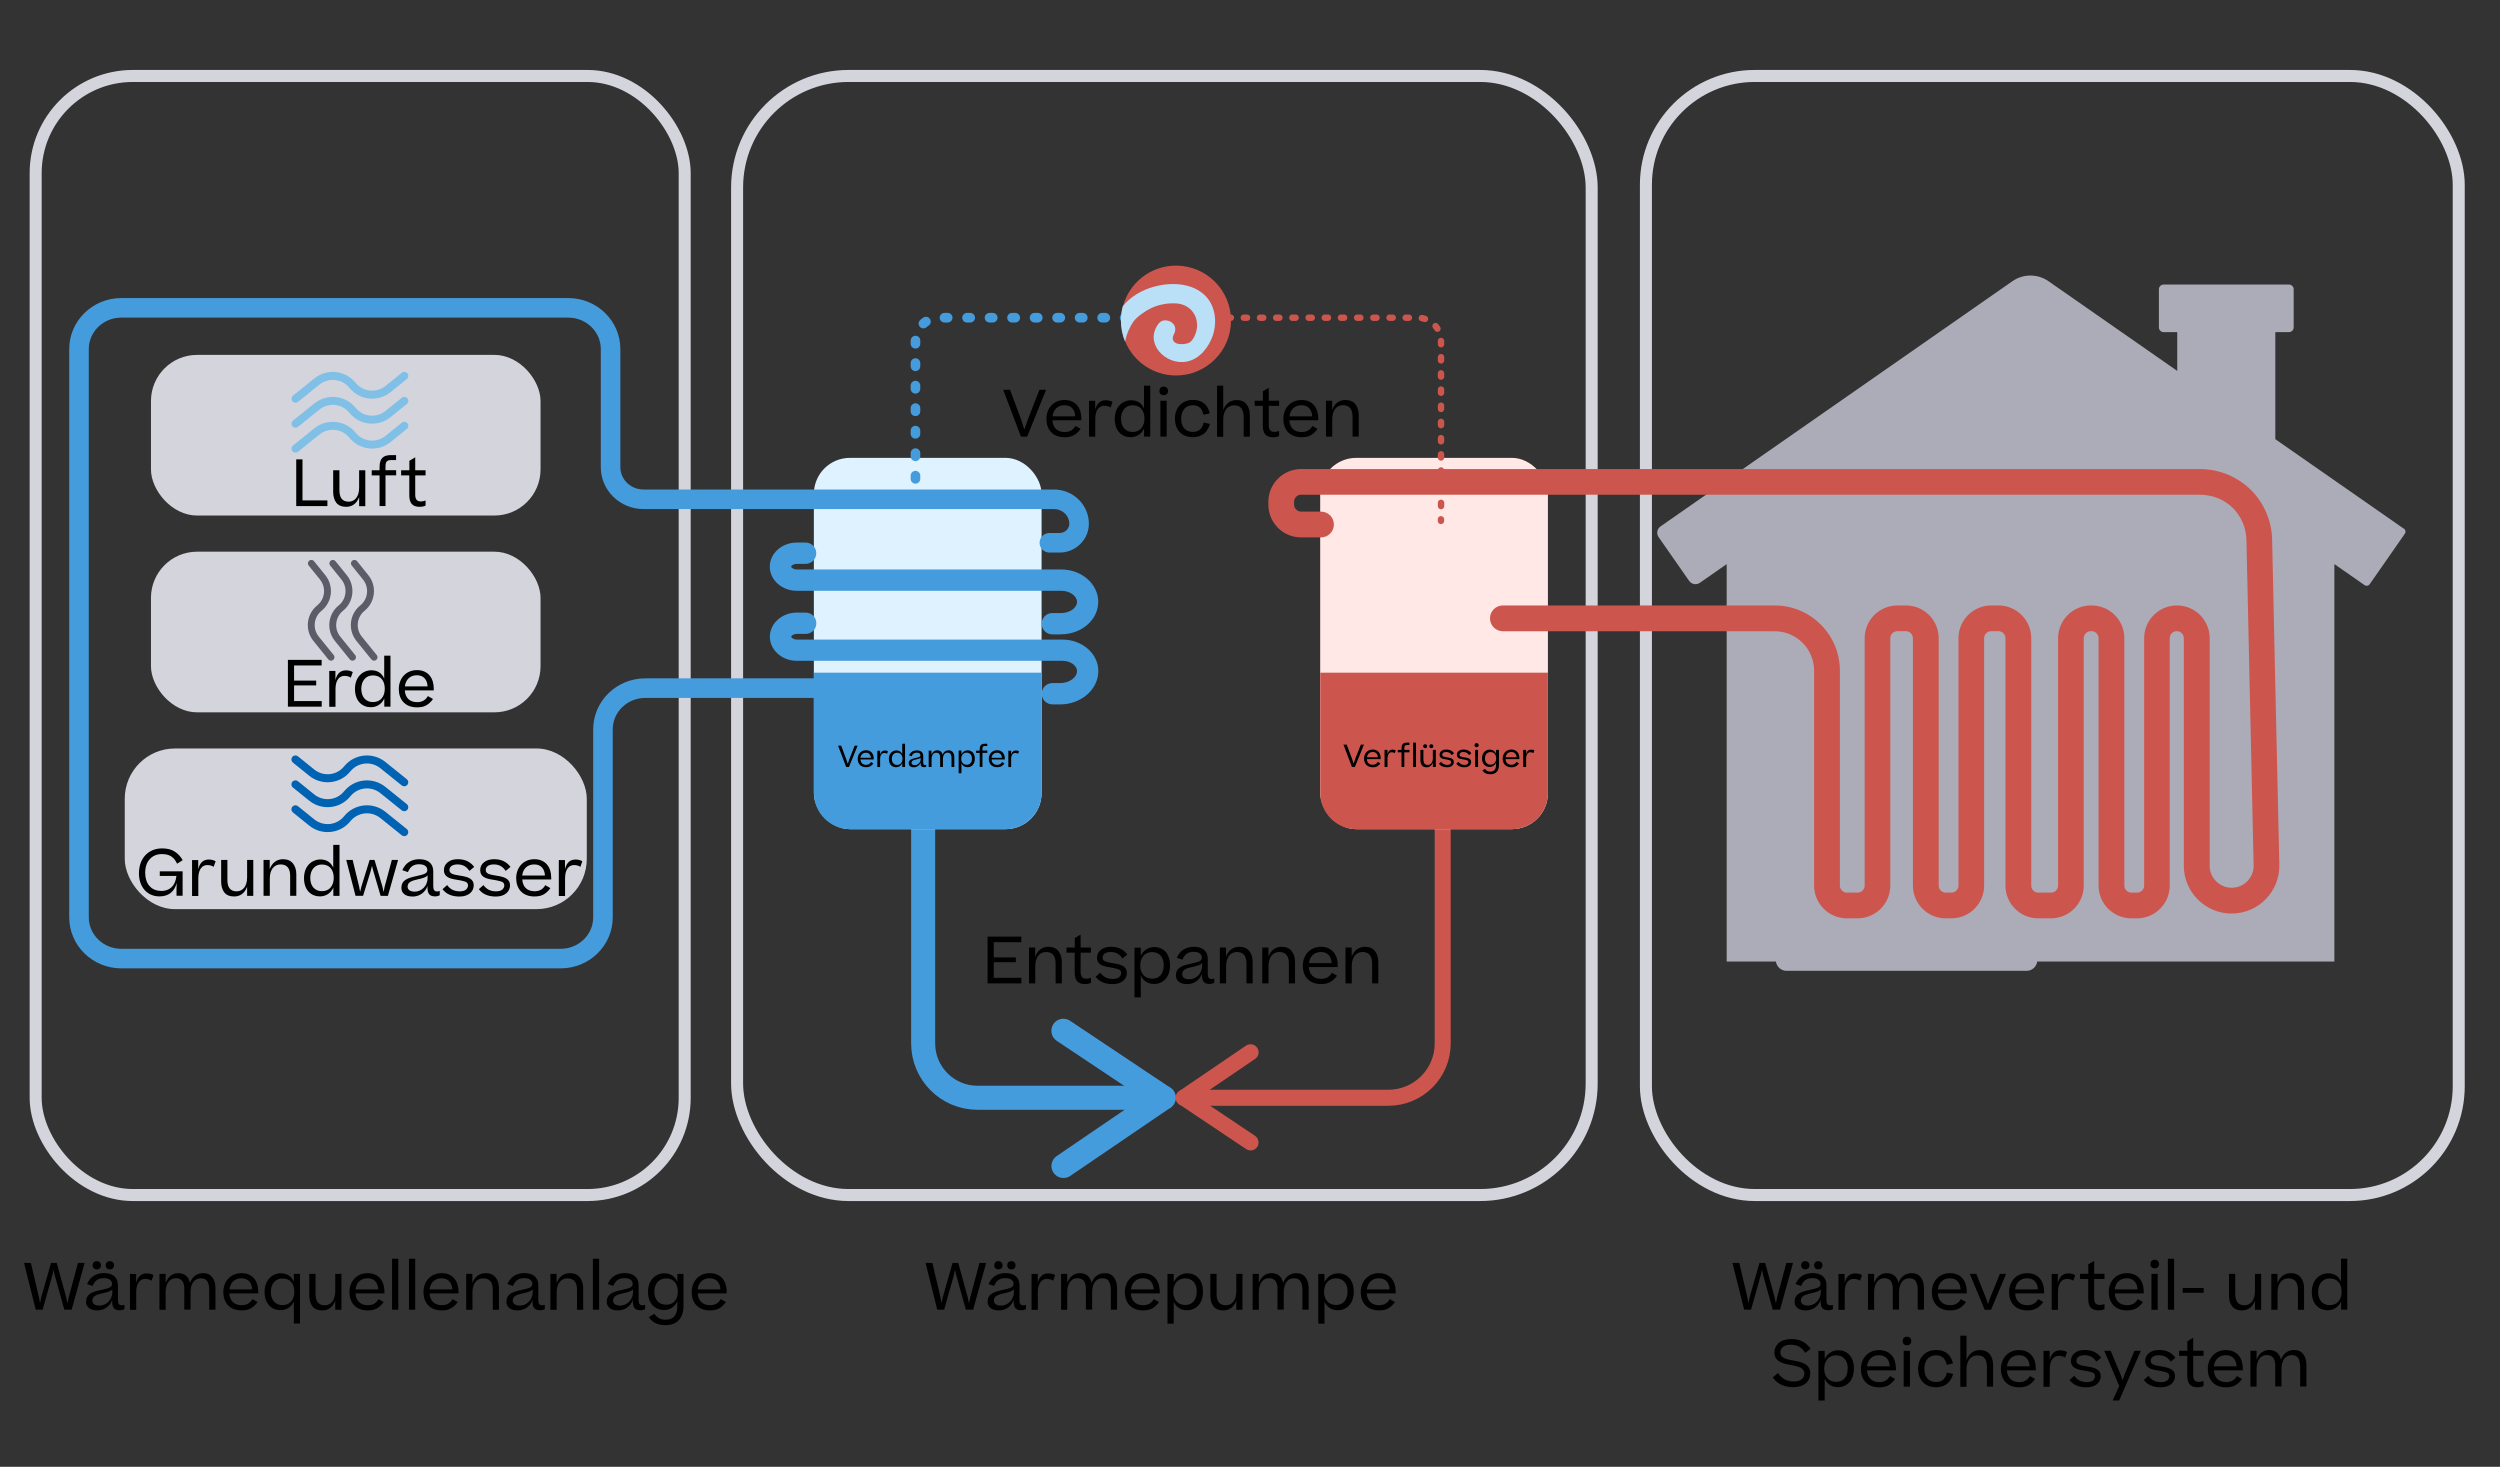 <?xml version="1.0" encoding="UTF-8"?>
<svg id="Layer_1" data-name="Layer 1" xmlns="http://www.w3.org/2000/svg" viewBox="0 0 312 183.06">
  <rect x="0" y="0" width="312" height="183.06" fill="#333333" stroke="none"/>
  <defs>
    <style>
      .cls-1 {
        fill: #def2ff;
      }

      .cls-1, .cls-2, .cls-3, .cls-4, .cls-5, .cls-6, .cls-7, .cls-8 {
        stroke-width: 0px;
      }

      .cls-9, .cls-10, .cls-11, .cls-12, .cls-13, .cls-14, .cls-15, .cls-16, .cls-17 {
        fill: none;
        stroke-linecap: round;
        stroke-linejoin: round;
      }

      .cls-9, .cls-11, .cls-17 {
        stroke: #cc564e;
      }

      .cls-9, .cls-17 {
        stroke-width: .8px;
      }

      .cls-10 {
        stroke: #d4d4dc;
        stroke-width: 1.5px;
      }

      .cls-11 {
        stroke-width: 2px;
      }

      .cls-12 {
        stroke-width: 3px;
      }

      .cls-12, .cls-14 {
        stroke: #459cdd;
      }

      .cls-2 {
        fill: #d4d4dc;
      }

      .cls-13 {
        stroke: #0062b2;
      }

      .cls-3 {
        fill: #459cdd;
      }

      .cls-4 {
        fill: #000;
      }

      .cls-14 {
        stroke-dasharray: 0 0 .4 2.41;
        stroke-width: 1.2px;
      }

      .cls-15 {
        stroke: #80c0e7;
      }

      .cls-5 {
        fill: #acacb8;
      }

      .cls-6 {
        fill: #bae0f8;
      }

      .cls-16 {
        stroke: #5c5c69;
        stroke-width: .86px;
      }

      .cls-17 {
        stroke-dasharray: 0 0 .4 1.62;
      }

      .cls-7 {
        fill: #cc564e;
      }

      .cls-8 {
        fill: #ffe8e6;
      }
    </style>
  </defs>
  <g id="x-line">
    <g>
      <path class="cls-12" d="M145.23,137h-23.22c-3.75.01-6.8-3.03-6.8-6.78v-34.66"/>
      <path class="cls-3" d="M132.71,127.14c-.48,0-.96.23-1.25.67-.46.69-.27,1.62.41,2.08l10.67,7.12-10.67,7.27c-.69.47-.86,1.4-.39,2.08.47.69,1.41.86,2.08.4l12.51-8.52c.41-.28.66-.75.66-1.25,0-.5-.25-.96-.67-1.24l-12.52-8.36c-.26-.17-.55-.25-.84-.25Z"/>
    </g>
  </g>
  <g id="x-line-2" data-name="x-line">
    <g>
      <path class="cls-11" d="M147.73,137h25.52c3.75.01,6.8-3.03,6.8-6.78v-34.66"/>
      <path class="cls-7" d="M156.07,143.58c.32,0,.64-.16.83-.44.31-.46.18-1.08-.27-1.39l-7.11-4.76,7.12-4.84c.46-.31.57-.93.26-1.39-.31-.46-.94-.57-1.39-.27l-8.34,5.67c-.28.19-.44.5-.44.83,0,.33.17.64.44.83l8.34,5.58c.17.11.37.17.56.17Z"/>
    </g>
  </g>
  <rect class="cls-10" x="4.45" y="9.48" width="81" height="139.66" rx="12.13" ry="12.13"/>
  <rect class="cls-10" x="205.41" y="9.48" width="101.44" height="139.66" rx="13.58" ry="13.58"/>
  <rect class="cls-10" x="91.99" y="9.48" width="106.65" height="139.66" rx="13.92" ry="13.92"/>
  <rect class="cls-8" x="164.76" y="57.14" width="28.42" height="46.34" rx="4.5" ry="4.5"/>
  <path class="cls-7" d="M193.18,83.95v15.03c0,2.48-2.03,4.5-4.5,4.5h-19.41c-2.48,0-4.5-2.03-4.5-4.5v-15.03h28.42Z"/>
  <rect class="cls-1" x="101.57" y="57.14" width="28.42" height="46.34" rx="4.5" ry="4.5"/>
  <path class="cls-5" d="M300.01,65.99l-16.05-11.18v-13.36h1.7c.32,0,.59-.26.59-.59v-4.76c0-.32-.26-.59-.59-.59h-15.64c-.32,0-.59.26-.59.59v4.76c0,.32.26.59.59.59h1.7v4.84l-16.06-11.19c-1.36-.95-3.16-.95-4.52,0l-43.9,30.59c-.44.31-.55.91-.24,1.35l3.8,5.45c.31.44.91.55,1.35.24l3.34-2.33v45.34h9.83s-9.83,0-9.83,0v4.26h6.14c.1.65.65,1.16,1.33,1.16h29.96c.68,0,1.23-.51,1.33-1.16h37.08v-4.26h-41.34s41.34,0,41.34,0v-45.34l3.78,2.63c.2.14.48.09.62-.11l4.4-6.32c.14-.2.09-.48-.11-.62Z"/>
  <path class="cls-7" d="M266.7,114.61h-.71c-2.26,0-4.09-1.83-4.09-4.09v-30.87c0-.48-.39-.88-.88-.88h-.09c-.48,0-.88.39-.88.88v30.87c0,2.26-1.83,4.09-4.09,4.09h-1.59c-2.26,0-4.09-1.83-4.09-4.09v-30.87c0-.48-.39-.88-.88-.88h-.9c-.48,0-.88.39-.88.88v30.87c0,2.26-1.83,4.09-4.09,4.09h-.71c-2.26,0-4.09-1.83-4.09-4.09v-30.87c0-.48-.39-.88-.88-.88h-1.06c-.48,0-.88.39-.88.88v30.87c0,2.26-1.83,4.09-4.09,4.09h-1.33c-2.26,0-4.09-1.83-4.09-4.09v-26.82c0-2.72-2.21-4.92-4.92-4.92h-33.92c-.89,0-1.61-.72-1.61-1.61s.72-1.61,1.61-1.61h33.92c4.49,0,8.14,3.65,8.14,8.14v26.82c0,.48.39.88.88.88h1.33c.48,0,.88-.39.88-.88v-30.87c0-2.26,1.83-4.09,4.09-4.09h1.06c2.26,0,4.09,1.83,4.09,4.09v30.87c0,.48.39.88.88.88h.71c.48,0,.88-.39.88-.88v-30.87c0-2.26,1.83-4.09,4.09-4.09h.9c2.26,0,4.09,1.83,4.09,4.09v30.87c0,.48.39.88.88.88h1.59c.48,0,.88-.39.88-.88v-30.87c0-2.26,1.83-4.09,4.09-4.09h.09c2.26,0,4.09,1.83,4.09,4.09v30.87c0,.48.39.88.88.88h.71c.48,0,.88-.39.88-.88v-30.87c0-2.26,1.83-4.09,4.09-4.09s4.09,1.83,4.09,4.09v28.4c0,1.51,1.23,2.74,2.74,2.74.74,0,1.44-.29,1.96-.82s.8-1.23.78-1.98l-.02-.96c-.43-19.24-.87-38.97-.87-39.42,0-3.35-2.52-5.87-5.87-5.87h-112.11c-.48,0-.88.39-.88.88v.35c0,.48.39.88.88.88h2.48c.89,0,1.61.72,1.61,1.61s-.72,1.61-1.61,1.61h-2.48c-2.26,0-4.09-1.83-4.09-4.09v-.35c0-2.26,1.83-4.09,4.09-4.09h112.11c5.09,0,9.08,3.99,9.08,9.08,0,.66.61,27.77.87,39.34l.02.96c.04,1.62-.57,3.14-1.7,4.3s-2.64,1.79-4.26,1.79c-3.28,0-5.96-2.67-5.96-5.96v-28.4c0-.48-.39-.88-.88-.88s-.88.39-.88.88v30.87c0,2.26-1.83,4.09-4.09,4.09Z"/>
  <g>
    <line class="cls-9" x1="147.35" y1="39.65" x2="147.55" y2="39.65"/>
    <path class="cls-17" d="M149.17,39.65h27.75c1.61,0,2.92,1.31,2.92,2.92v21.43"/>
    <line class="cls-9" x1="179.83" y1="64.81" x2="179.83" y2="65.01"/>
  </g>
  <path class="cls-14" d="M114.25,59.76v-17.19c0-1.61,1.31-2.92,2.92-2.92h30.18"/>
  <path class="cls-7" d="M153.63,40c0,3.79-3.08,6.86-6.86,6.86-2.86,0-5.3-1.74-6.34-4.23-.34-.81-.52-1.7-.52-2.63,0-.62.08-1.22.24-1.79.79-2.92,3.45-5.06,6.62-5.06,3.78,0,6.86,3.07,6.86,6.85Z"/>
  <g>
    <path class="cls-7" d="M140.11,41.48c.1-3.59,4.58-5.37,7.65-4.68,5.45,1.22,1.58,9.83-2.15,6.39-.6-.55-.62-1.41-.11-2.01"/>
    <path class="cls-6" d="M151.4,41.75c-.49,1.51-1.65,3.07-3.31,3.38-2.66.5-5.4-2.36-3.45-4.8.43-.53,1.27-.4,1.7,0,.34.31.42.8.24,1.22-.06.16-.16.3-.2.47-.24,1.19,1.7,1.04,2.17.66.57-.47.89-1.51.85-2.24-.1-1.51-1.19-2.47-2.57-2.57-1.11-.08-2.24.14-3.24.62-.65.31-1.71,1.04-2.14,1.65-.37.53-.83,1.41-1.04,2.49-.34-.81-.52-1.7-.52-2.63,0-.62.08-1.22.24-1.79.96-1.18,2.36-2.02,3.89-2.43,2.07-.57,4.69-.51,6.33,1.06,1.31,1.25,1.57,3.25,1.04,4.92Z"/>
  </g>
  <path class="cls-3" d="M132.29,87.91h-.95c-.73,0-1.33-.59-1.33-1.33s.59-1.33,1.33-1.33h.95c1.15,0,2.12-.69,2.12-1.51,0-.69-.84-1.27-1.82-1.27h-33.14c-1.86,0-3.37-1.35-3.37-3.01s1.51-3.01,3.37-3.01h1.1c.73,0,1.33.59,1.33,1.33s-.59,1.33-1.33,1.33h-1.1c-.44,0-.71.25-.71.35s.27.36.71.36h33.14c2.47,0,4.48,1.76,4.48,3.92,0,2.3-2.14,4.17-4.77,4.17Z"/>
  <path class="cls-3" d="M132.43,79.17h-1.1c-.73,0-1.33-.59-1.33-1.33s.59-1.33,1.33-1.33h1.1c1.07,0,1.98-.64,1.98-1.39s-.9-1.39-1.97-1.39h-33c-1.86,0-3.37-1.35-3.37-3.01s1.51-3.01,3.37-3.01h1.1c.73,0,1.33.59,1.33,1.33s-.59,1.33-1.33,1.33h-1.1c-.44,0-.71.25-.71.35s.27.35.71.35h33c2.55,0,4.62,1.81,4.62,4.04s-2.08,4.05-4.63,4.05Z"/>
  <path class="cls-3" d="M69.98,120.85H15.13c-3.58,0-6.49-2.85-6.49-6.36V43.56c0-3.51,2.91-6.36,6.49-6.36h55.8c3.58,0,6.49,2.85,6.49,6.36v14.75c0,1.53,1.29,2.78,2.88,2.78h51.24c2.4,0,4.35,1.92,4.35,4.27,0,1.98-1.64,3.6-3.66,3.6h-1.27c-.67,0-1.22-.55-1.22-1.22s.55-1.22,1.22-1.22h1.27c.67,0,1.22-.52,1.22-1.16,0-1.01-.86-1.83-1.91-1.83h-51.24c-2.93,0-5.32-2.34-5.32-5.22v-14.75c0-2.16-1.82-3.92-4.05-3.92H15.13c-2.24,0-4.05,1.76-4.05,3.92v70.93c0,2.16,1.82,3.92,4.05,3.92h54.85c2.23,0,4.05-1.76,4.05-3.92v-23.47c0-3.51,2.91-6.36,6.49-6.36h23.99c.67,0,1.22.55,1.22,1.22s-.55,1.22-1.22,1.22h-23.99c-2.23,0-4.05,1.76-4.05,3.92v23.47c0,3.51-2.91,6.36-6.49,6.36Z"/>
  <rect class="cls-2" x="18.84" y="44.29" width="48.62" height="20.05" rx="5.76" ry="5.76"/>
  <rect class="cls-2" x="18.84" y="68.85" width="48.62" height="20.05" rx="5.76" ry="5.76"/>
  <rect class="cls-2" x="15.57" y="93.41" width="57.66" height="20.05" rx="6.27" ry="6.27"/>
  <path class="cls-3" d="M129.99,83.95v15.03c0,2.48-2.03,4.5-4.5,4.5h-19.41c-2.48,0-4.5-2.03-4.5-4.5v-15.03h28.42Z"/>
  <path class="cls-15" d="M36.88,49.76l2.67-2.15c1.36-1.09,3.34-.88,4.44.47h0c1.09,1.36,3.08,1.57,4.44.47l2.03-1.64"/>
  <path class="cls-15" d="M36.88,52.88l2.67-2.15c1.36-1.09,3.34-.88,4.44.47h0c1.09,1.36,3.08,1.57,4.44.47l2.03-1.64"/>
  <path class="cls-15" d="M36.88,55.99l2.67-2.15c1.36-1.09,3.34-.88,4.44.47h0c1.09,1.36,3.08,1.57,4.44.47l2.03-1.64"/>
  <path class="cls-13" d="M50.45,97.63l-2.67-2.15c-1.36-1.09-3.34-.88-4.44.47h0c-1.09,1.36-3.08,1.57-4.44.47l-2.03-1.64"/>
  <path class="cls-13" d="M50.45,100.74l-2.67-2.15c-1.36-1.09-3.34-.88-4.44.47h0c-1.09,1.36-3.08,1.57-4.44.47l-2.03-1.64"/>
  <path class="cls-13" d="M50.45,103.85l-2.67-2.15c-1.36-1.09-3.34-.88-4.44.47h0c-1.09,1.36-3.08,1.57-4.44.47l-2.03-1.64"/>
  <path class="cls-16" d="M41.31,82.02l-1.86-2.3c-.95-1.17-.76-2.89.41-3.83h0c1.17-.95,1.35-2.66.41-3.83l-1.41-1.75"/>
  <path class="cls-16" d="M43.99,82.02l-1.86-2.3c-.95-1.17-.76-2.89.41-3.83h0c1.17-.95,1.35-2.66.41-3.83l-1.41-1.75"/>
  <path class="cls-16" d="M46.68,82.02l-1.86-2.3c-.95-1.17-.76-2.89.41-3.83h0c1.17-.95,1.35-2.66.41-3.83l-1.41-1.75"/>
  <g>
    <path class="cls-4" d="M130.55,48.65l-2.36,5.84h-.78l-2.21-5.84h.85l1.36,3.63.43,1.34.46-1.34,1.42-3.63h.83Z"/>
    <path class="cls-4" d="M134.85,53.53c-.18.28-.42.52-.74.73-.31.21-.73.31-1.23.31-1.54,0-2.29-1-2.29-2.29s.86-2.36,2.27-2.36,2.09,1.02,2.09,2.29v.24h-3.61c.06.9.58,1.47,1.54,1.47.67,0,1.07-.3,1.34-.76l.65.37ZM131.35,51.96h2.84c-.04-.81-.47-1.39-1.33-1.39s-1.41.56-1.5,1.39Z"/>
    <path class="cls-4" d="M138.85,50.16l-.25.7c-.22-.15-.48-.22-.8-.22-.62,0-1.11.52-1.11,1.65v2.21h-.78v-4.48h.77v1.14c.2-.83.65-1.21,1.32-1.21.36,0,.65.09.85.22Z"/>
    <path class="cls-4" d="M141.17,49.95c.77,0,1.31.37,1.6,1.03v-2.85h.78v6.36h-.77v-1.02c-.32.7-.95,1.09-1.68,1.09-1.06,0-1.98-.75-1.98-2.28s1-2.33,2.05-2.33ZM142.83,52.24c0-.94-.47-1.66-1.48-1.66-.87,0-1.45.66-1.45,1.68s.58,1.65,1.45,1.65c.99,0,1.48-.74,1.48-1.66Z"/>
    <path class="cls-4" d="M145.23,48.25c.33,0,.54.22.54.54s-.21.53-.54.53-.54-.22-.54-.53.19-.54.54-.54ZM145.6,50.01v4.48h-.78v-4.48h.78Z"/>
    <path class="cls-4" d="M150.19,51.77c-.12-.7-.51-1.2-1.32-1.2-.96,0-1.46.72-1.46,1.68s.46,1.65,1.46,1.65c.8,0,1.18-.43,1.35-1.17l.78.18c-.26.93-.91,1.65-2.13,1.65-1.47,0-2.24-1-2.24-2.32s.85-2.33,2.26-2.33c1.25,0,1.88.72,2.09,1.68l-.79.17Z"/>
    <path class="cls-4" d="M151.89,54.49v-6.36h.77v3.05c.3-.82.9-1.25,1.68-1.25.55,0,.96.18,1.23.53.27.35.41.81.41,1.36v2.68h-.77v-2.5c0-.42-.09-.75-.26-1.01-.17-.26-.48-.4-.92-.4-.79,0-1.37.62-1.37,1.77v2.15h-.78Z"/>
    <path class="cls-4" d="M159.63,54.42c-.2.1-.46.15-.75.15-.9,0-1.28-.48-1.28-1.45v-2.47h-1.02v-.64h1.03v-1.18l.73-.44v1.62h1.29v.64h-1.29v2.38c0,.65.24.87.71.87.23,0,.39-.05.58-.12v.63Z"/>
    <path class="cls-4" d="M164.42,53.53c-.18.28-.42.52-.74.73-.31.21-.73.31-1.23.31-1.54,0-2.29-1-2.29-2.29s.86-2.36,2.27-2.36,2.09,1.02,2.09,2.29v.24h-3.61c.06.9.58,1.47,1.54,1.47.67,0,1.07-.3,1.34-.76l.65.37ZM160.92,51.96h2.84c-.04-.81-.47-1.39-1.33-1.39s-1.41.56-1.5,1.39Z"/>
    <path class="cls-4" d="M165.48,54.49v-4.48h.77v1.15c.3-.81.89-1.24,1.66-1.24.55,0,.96.18,1.24.53.28.35.42.81.42,1.36v2.68h-.77v-2.5c0-.83-.32-1.42-1.19-1.42-.8,0-1.35.62-1.35,1.77v2.15h-.78Z"/>
  </g>
  <g>
    <path class="cls-4" d="M123.25,122.73v-5.84h4.21v.7h-3.44v1.89h2.76v.6h-2.76v1.95h3.45v.7h-4.22Z"/>
    <path class="cls-4" d="M128.42,122.73v-4.48h.77v1.15c.3-.81.89-1.24,1.66-1.24.55,0,.96.18,1.24.53.28.35.42.81.42,1.36v2.68h-.77v-2.5c0-.83-.32-1.42-1.19-1.42-.8,0-1.35.62-1.35,1.77v2.15h-.78Z"/>
    <path class="cls-4" d="M136.15,122.66c-.2.1-.46.15-.75.15-.9,0-1.28-.48-1.28-1.45v-2.47h-1.02v-.64h1.03v-1.18l.73-.44v1.62h1.29v.64h-1.29v2.38c0,.65.24.87.71.87.23,0,.39-.05.58-.12v.63Z"/>
    <path class="cls-4" d="M137.31,121.38c.36.51.85.79,1.58.79.37,0,.63-.08.79-.23.16-.16.24-.33.24-.51,0-.26-.14-.42-.43-.5-.28-.09-.66-.16-1.11-.23-.95-.14-1.47-.45-1.47-1.18,0-.39.15-.71.46-.97.31-.26.74-.39,1.27-.39.93,0,1.56.32,2.05.96l-.6.5c-.36-.54-.82-.81-1.48-.81-.7,0-1.01.32-1.01.7,0,.45.45.57,1.31.7.98.15,1.72.36,1.72,1.22,0,.75-.63,1.39-1.76,1.39-1.03,0-1.71-.35-2.13-.92l.58-.52Z"/>
    <path class="cls-4" d="M144.02,122.8c-.79,0-1.36-.4-1.65-1.06v2.73h-.78v-6.2h.78v1.02c.33-.71.97-1.1,1.71-1.1,1.03,0,1.94.74,1.94,2.28s-.9,2.33-2,2.33ZM145.24,120.48c0-1.06-.58-1.66-1.45-1.66-.98,0-1.49.75-1.49,1.67s.5,1.65,1.51,1.65c.9,0,1.42-.65,1.42-1.67Z"/>
    <path class="cls-4" d="M146.76,121.71c0-.51.23-.82.59-1.03.31-.18.73-.3,1.39-.44.86-.19,1.25-.31,1.25-.72,0-.38-.26-.73-1.03-.73-.73,0-1.14.34-1.39.98l-.7-.24c.38-.89,1.12-1.37,2.12-1.37,1.11,0,1.74.55,1.74,1.51v1.85c0,.5.17.66.49.66.12,0,.22-.02.32-.06v.54c-.14.07-.34.14-.57.14-.67,0-.96-.31-.96-1.07v-.22c-.28.81-1.01,1.31-1.85,1.31-.95,0-1.41-.46-1.41-1.1ZM150.03,120.53v-.37c-.15.23-.51.36-1.21.51-.82.18-1.28.37-1.28.91,0,.38.29.63.9.63.78,0,1.59-.67,1.59-1.69Z"/>
    <path class="cls-4" d="M152.24,122.73v-4.48h.77v1.15c.3-.81.89-1.24,1.66-1.24.55,0,.96.18,1.24.53.28.35.42.81.42,1.36v2.68h-.77v-2.5c0-.83-.32-1.42-1.19-1.42-.8,0-1.35.62-1.35,1.77v2.15h-.78Z"/>
    <path class="cls-4" d="M157.53,122.73v-4.48h.77v1.15c.3-.81.89-1.24,1.66-1.24.55,0,.96.18,1.24.53.28.35.42.81.42,1.36v2.68h-.77v-2.5c0-.83-.32-1.42-1.19-1.42-.8,0-1.35.62-1.35,1.77v2.15h-.78Z"/>
    <path class="cls-4" d="M166.85,121.77c-.18.28-.42.52-.74.73-.31.21-.73.31-1.23.31-1.54,0-2.29-1-2.29-2.29s.86-2.36,2.27-2.36,2.09,1.02,2.09,2.29v.24h-3.61c.06.9.58,1.47,1.54,1.47.67,0,1.07-.3,1.34-.76l.65.37ZM163.35,120.2h2.84c-.04-.81-.47-1.39-1.33-1.39s-1.41.56-1.5,1.39Z"/>
    <path class="cls-4" d="M167.92,122.73v-4.48h.77v1.15c.3-.81.89-1.24,1.66-1.24.55,0,.96.18,1.24.53.28.35.42.81.42,1.36v2.68h-.77v-2.5c0-.83-.32-1.42-1.19-1.42-.8,0-1.35.62-1.35,1.77v2.15h-.78Z"/>
  </g>
  <g>
    <path class="cls-4" d="M20.08,111.2c1.06,0,1.8-.6,1.94-1.88h-2.08v-.58h2.85v3.05h-.76v-.85l.02-.75c-.28,1.11-1.03,1.68-2.14,1.68-1.66,0-2.57-1.32-2.57-2.86,0-1.86,1.13-3.13,2.9-3.13.66,0,1.18.14,1.58.41.41.26.73.62.98,1.06l-.7.44c-.38-.81-.9-1.2-1.9-1.2-.62,0-1.12.21-1.5.62-.38.41-.58.99-.58,1.74,0,1.27.7,2.23,1.96,2.23Z"/>
    <path class="cls-4" d="M26.91,107.48l-.25.7c-.22-.15-.48-.22-.8-.22-.62,0-1.11.52-1.11,1.65v2.21h-.78v-4.48h.77v1.14c.2-.83.65-1.21,1.32-1.21.36,0,.65.09.85.22Z"/>
    <path class="cls-4" d="M31.61,107.32v4.48h-.77v-1.13c-.3.8-.87,1.21-1.61,1.21-.56,0-.97-.17-1.24-.51-.26-.34-.39-.8-.39-1.35v-2.7h.78v2.5c0,.83.29,1.42,1.15,1.42.76,0,1.31-.62,1.31-1.75v-2.17h.77Z"/>
    <path class="cls-4" d="M32.89,111.8v-4.48h.77v1.15c.3-.81.89-1.24,1.66-1.24.55,0,.96.18,1.24.53.28.35.42.81.42,1.36v2.68h-.77v-2.5c0-.83-.32-1.42-1.19-1.42-.8,0-1.35.62-1.35,1.77v2.15h-.78Z"/>
    <path class="cls-4" d="M39.99,107.26c.77,0,1.31.37,1.6,1.03v-2.85h.78v6.36h-.77v-1.02c-.32.7-.95,1.09-1.68,1.09-1.06,0-1.98-.75-1.98-2.28s1-2.33,2.05-2.33ZM41.65,109.55c0-.94-.47-1.66-1.48-1.66-.87,0-1.45.66-1.45,1.68s.58,1.65,1.45,1.65c.99,0,1.48-.74,1.48-1.66Z"/>
    <path class="cls-4" d="M46.29,108.62l-.98,3.18h-.94l-1.16-4.48h.8l.81,3.33.12.66.16-.66,1.03-3.33h.61l.98,3.31.15.7.14-.69.89-3.32h.78l-1.27,4.48h-.91l-.94-3.2-.14-.54-.14.55Z"/>
    <path class="cls-4" d="M50.1,110.78c0-.51.23-.82.59-1.03.31-.18.73-.3,1.39-.44.86-.19,1.25-.31,1.25-.72,0-.38-.26-.73-1.03-.73-.73,0-1.13.34-1.39.98l-.7-.24c.38-.89,1.12-1.37,2.12-1.37,1.11,0,1.74.55,1.74,1.51v1.85c0,.5.17.66.49.66.12,0,.22-.02.32-.06v.54c-.14.07-.34.14-.57.14-.67,0-.96-.31-.96-1.07v-.22c-.28.81-1.02,1.31-1.85,1.31-.95,0-1.41-.46-1.41-1.1ZM53.36,109.6v-.37c-.15.23-.51.36-1.21.51-.82.18-1.28.37-1.28.91,0,.38.3.63.9.63.78,0,1.59-.67,1.59-1.69Z"/>
    <path class="cls-4" d="M55.8,110.45c.36.51.85.79,1.58.79.37,0,.63-.08.79-.23.16-.16.24-.33.24-.51,0-.26-.14-.42-.43-.5-.28-.09-.66-.16-1.11-.23-.95-.14-1.47-.45-1.47-1.18,0-.39.15-.71.46-.97.31-.26.74-.39,1.27-.39.93,0,1.56.32,2.05.96l-.6.5c-.36-.54-.82-.81-1.48-.81-.7,0-1.01.32-1.01.7,0,.45.45.57,1.31.7.98.15,1.72.36,1.72,1.22,0,.75-.63,1.39-1.76,1.39-1.03,0-1.71-.35-2.13-.92l.58-.52Z"/>
    <path class="cls-4" d="M60.33,110.45c.36.51.85.79,1.58.79.37,0,.63-.08.79-.23.16-.16.24-.33.24-.51,0-.26-.14-.42-.43-.5-.28-.09-.66-.16-1.11-.23-.95-.14-1.47-.45-1.47-1.18,0-.39.15-.71.46-.97.31-.26.74-.39,1.27-.39.93,0,1.56.32,2.05.96l-.6.5c-.36-.54-.82-.81-1.48-.81-.7,0-1.01.32-1.01.7,0,.45.45.57,1.31.7.98.15,1.72.36,1.72,1.22,0,.75-.63,1.39-1.76,1.39-1.03,0-1.71-.35-2.13-.92l.58-.52Z"/>
    <path class="cls-4" d="M68.68,110.84c-.18.28-.42.52-.74.73-.31.21-.73.31-1.23.31-1.54,0-2.29-1-2.29-2.29s.86-2.36,2.27-2.36,2.1,1.02,2.1,2.29v.24h-3.61c.06.9.58,1.47,1.54,1.47.67,0,1.07-.3,1.33-.76l.65.37ZM65.17,109.27h2.84c-.04-.81-.47-1.39-1.34-1.39s-1.41.56-1.5,1.39Z"/>
    <path class="cls-4" d="M72.68,107.48l-.25.7c-.22-.15-.48-.22-.8-.22-.62,0-1.11.52-1.11,1.65v2.21h-.78v-4.48h.77v1.14c.2-.83.65-1.21,1.32-1.21.36,0,.65.09.85.22Z"/>
  </g>
  <g>
    <path class="cls-4" d="M6.54,159.12l-1.22,4.33h-.86l-1.46-5.84h.85l1,4.24.15.78.16-.78,1.21-4.24h.71l1.17,4.25.17.8.17-.81,1.14-4.24h.83l-1.62,5.84h-.91l-1.21-4.34-.14-.65-.14.66Z"/>
    <path class="cls-4" d="M10.75,162.43c0-.51.23-.82.59-1.03.31-.18.73-.3,1.39-.44.86-.19,1.25-.31,1.25-.72,0-.38-.26-.73-1.03-.73-.73,0-1.14.34-1.39.98l-.7-.24c.38-.89,1.12-1.37,2.12-1.37,1.11,0,1.74.55,1.74,1.51v1.85c0,.5.17.66.49.66.12,0,.22-.02.32-.06v.54c-.14.07-.34.14-.57.14-.67,0-.96-.31-.96-1.07v-.22c-.28.81-1.01,1.31-1.85,1.31-.95,0-1.41-.46-1.41-1.1ZM14.02,161.26v-.37c-.15.23-.51.36-1.21.51-.82.18-1.28.37-1.28.91,0,.38.3.63.9.63.78,0,1.59-.67,1.59-1.69ZM12.08,157.39c.32,0,.52.22.52.52s-.2.51-.52.51-.52-.22-.52-.51.19-.52.52-.52ZM13.71,157.39c.32,0,.52.22.52.52s-.2.51-.52.51-.52-.22-.52-.51.19-.52.52-.52Z"/>
    <path class="cls-4" d="M19.16,159.13l-.25.7c-.22-.15-.48-.22-.8-.22-.62,0-1.11.52-1.11,1.65v2.21h-.78v-4.48h.77v1.14c.2-.83.65-1.21,1.32-1.21.36,0,.65.09.85.22Z"/>
    <path class="cls-4" d="M20.68,163.46h-.78v-4.48h.77v1.15c.29-.81.85-1.24,1.58-1.24.82,0,1.29.47,1.46,1.21.3-.8.9-1.21,1.64-1.21.51,0,.9.18,1.15.53.26.34.39.79.39,1.34v2.69h-.78v-2.52c0-.41-.08-.74-.23-1.01-.15-.26-.42-.39-.83-.39-.74,0-1.27.6-1.27,1.74v2.17h-.78v-2.55c0-.82-.26-1.37-1.06-1.37-.74,0-1.27.62-1.27,1.77v2.15Z"/>
    <path class="cls-4" d="M32.13,162.5c-.18.28-.42.52-.74.73-.31.21-.73.31-1.23.31-1.54,0-2.29-1-2.29-2.29s.86-2.36,2.27-2.36,2.09,1.02,2.09,2.29v.24h-3.61c.06.9.58,1.47,1.54,1.47.67,0,1.07-.3,1.34-.76l.65.37ZM28.63,160.92h2.84c-.04-.81-.47-1.39-1.33-1.39s-1.41.56-1.5,1.39Z"/>
    <path class="cls-4" d="M35.07,158.91c.77,0,1.31.38,1.6,1.04v-.97h.77v6.2h-.77v-2.73c-.33.68-.94,1.06-1.67,1.06-1.06,0-1.98-.75-1.98-2.28s1-2.33,2.05-2.33ZM36.73,161.21c0-.94-.47-1.66-1.48-1.66-.87,0-1.45.66-1.45,1.68s.58,1.65,1.45,1.65c.99,0,1.48-.74,1.48-1.66Z"/>
    <path class="cls-4" d="M42.61,158.98v4.48h-.77v-1.13c-.3.8-.87,1.21-1.61,1.21-.56,0-.98-.17-1.24-.51s-.39-.8-.39-1.35v-2.7h.78v2.5c0,.83.29,1.42,1.15,1.42.76,0,1.31-.62,1.31-1.75v-2.17h.77Z"/>
    <path class="cls-4" d="M47.87,162.5c-.18.28-.42.52-.74.73-.31.21-.73.31-1.23.31-1.54,0-2.29-1-2.29-2.29s.86-2.36,2.27-2.36,2.1,1.02,2.1,2.29v.24h-3.61c.06.9.58,1.47,1.54,1.47.67,0,1.07-.3,1.33-.76l.65.37ZM44.37,160.92h2.84c-.04-.81-.47-1.39-1.34-1.39s-1.41.56-1.5,1.39Z"/>
    <path class="cls-4" d="M49.71,157.09v6.36h-.78v-6.36h.78Z"/>
    <path class="cls-4" d="M51.82,157.09v6.36h-.78v-6.36h.78Z"/>
    <path class="cls-4" d="M57.11,162.5c-.18.28-.42.52-.74.73-.31.21-.73.31-1.23.31-1.54,0-2.29-1-2.29-2.29s.86-2.36,2.27-2.36,2.1,1.02,2.1,2.29v.24h-3.61c.06.9.58,1.47,1.54,1.47.67,0,1.07-.3,1.33-.76l.65.37ZM53.61,160.92h2.84c-.04-.81-.47-1.39-1.34-1.39s-1.41.56-1.5,1.39Z"/>
    <path class="cls-4" d="M58.18,163.46v-4.48h.77v1.15c.3-.81.89-1.24,1.66-1.24.55,0,.96.18,1.24.53.28.35.42.81.42,1.36v2.68h-.77v-2.5c0-.83-.32-1.42-1.19-1.42-.8,0-1.35.62-1.35,1.77v2.15h-.78Z"/>
    <path class="cls-4" d="M63.21,162.43c0-.51.23-.82.59-1.03.31-.18.73-.3,1.39-.44.86-.19,1.25-.31,1.25-.72,0-.38-.26-.73-1.03-.73-.73,0-1.14.34-1.39.98l-.7-.24c.38-.89,1.12-1.37,2.12-1.37,1.11,0,1.74.55,1.74,1.51v1.85c0,.5.17.66.49.66.12,0,.22-.02.32-.06v.54c-.14.07-.34.14-.57.14-.67,0-.96-.31-.96-1.07v-.22c-.28.81-1.01,1.31-1.85,1.31-.95,0-1.41-.46-1.41-1.1ZM66.48,161.26v-.37c-.15.23-.51.36-1.21.51-.82.18-1.28.37-1.28.91,0,.38.3.63.9.63.78,0,1.59-.67,1.59-1.69Z"/>
    <path class="cls-4" d="M68.69,163.46v-4.48h.77v1.15c.3-.81.89-1.24,1.66-1.24.55,0,.96.18,1.24.53.28.35.42.81.42,1.36v2.68h-.77v-2.5c0-.83-.32-1.42-1.19-1.42-.8,0-1.35.62-1.35,1.77v2.15h-.78Z"/>
    <path class="cls-4" d="M74.77,157.09v6.36h-.78v-6.36h.78Z"/>
    <path class="cls-4" d="M75.73,162.43c0-.51.23-.82.59-1.03.31-.18.73-.3,1.39-.44.86-.19,1.25-.31,1.25-.72,0-.38-.26-.73-1.03-.73-.73,0-1.13.34-1.39.98l-.7-.24c.38-.89,1.12-1.37,2.12-1.37,1.11,0,1.74.55,1.74,1.51v1.85c0,.5.17.66.49.66.12,0,.22-.02.32-.06v.54c-.14.07-.34.14-.57.14-.67,0-.96-.31-.96-1.07v-.22c-.28.81-1.02,1.31-1.85,1.31-.95,0-1.41-.46-1.41-1.1ZM79,161.26v-.37c-.15.23-.51.36-1.21.51-.82.18-1.28.37-1.28.91,0,.38.3.63.9.63.78,0,1.59-.67,1.59-1.69Z"/>
    <path class="cls-4" d="M80.87,161.22c0-1.51.99-2.31,2.05-2.31.78,0,1.33.38,1.61,1.06v-.98h.77v3.98c0,1.63-.88,2.41-2.28,2.41-.96,0-1.62-.36-2.05-1l.7-.42c.31.48.73.74,1.4.74.9,0,1.46-.5,1.46-1.7v-.58c-.32.68-.94,1.07-1.66,1.07-1.06,0-2-.75-2-2.26ZM84.59,161.21c0-.94-.46-1.66-1.47-1.66-.87,0-1.46.64-1.46,1.66s.6,1.62,1.47,1.62c.99,0,1.46-.72,1.46-1.62Z"/>
    <path class="cls-4" d="M90.58,162.5c-.18.28-.42.52-.74.73-.31.21-.73.31-1.23.31-1.54,0-2.29-1-2.29-2.29s.86-2.36,2.27-2.36,2.1,1.02,2.1,2.29v.24h-3.61c.06.9.58,1.47,1.54,1.47.67,0,1.07-.3,1.33-.76l.65.37ZM87.07,160.92h2.84c-.04-.81-.47-1.39-1.34-1.39s-1.41.56-1.5,1.39Z"/>
  </g>
  <g>
    <path class="cls-4" d="M119.05,159.12l-1.22,4.33h-.86l-1.46-5.84h.85l1,4.24.15.78.16-.78,1.21-4.24h.71l1.17,4.25.17.8.17-.81,1.14-4.24h.83l-1.62,5.84h-.91l-1.21-4.34-.14-.65-.14.66Z"/>
    <path class="cls-4" d="M123.26,162.43c0-.51.23-.82.59-1.03.31-.18.73-.3,1.39-.44.86-.19,1.25-.31,1.25-.72,0-.38-.26-.73-1.03-.73-.73,0-1.14.34-1.39.98l-.7-.24c.38-.89,1.12-1.37,2.12-1.37,1.11,0,1.74.55,1.74,1.51v1.85c0,.5.17.66.49.66.12,0,.22-.02.32-.06v.54c-.14.07-.34.14-.57.14-.67,0-.96-.31-.96-1.07v-.22c-.28.81-1.01,1.31-1.85,1.31-.95,0-1.41-.46-1.41-1.1ZM126.53,161.26v-.37c-.15.23-.51.36-1.21.51-.82.18-1.28.37-1.28.91,0,.38.29.63.9.63.78,0,1.59-.67,1.59-1.69ZM124.6,157.39c.32,0,.52.22.52.52s-.2.51-.52.51-.52-.22-.52-.51.19-.52.52-.52ZM126.22,157.39c.32,0,.52.22.52.52s-.2.51-.52.51-.52-.22-.52-.51.19-.52.52-.52Z"/>
    <path class="cls-4" d="M131.68,159.13l-.25.7c-.22-.15-.48-.22-.8-.22-.62,0-1.11.52-1.11,1.65v2.21h-.78v-4.48h.77v1.14c.2-.83.65-1.21,1.32-1.21.36,0,.65.09.85.22Z"/>
    <path class="cls-4" d="M133.2,163.46h-.78v-4.48h.77v1.15c.29-.81.85-1.24,1.58-1.24.82,0,1.29.47,1.46,1.21.3-.8.9-1.21,1.64-1.21.51,0,.9.18,1.15.53.26.34.39.79.39,1.34v2.69h-.78v-2.52c0-.41-.08-.74-.23-1.01-.15-.26-.42-.39-.83-.39-.74,0-1.27.6-1.27,1.74v2.17h-.78v-2.55c0-.82-.26-1.37-1.06-1.37-.74,0-1.27.62-1.27,1.77v2.15Z"/>
    <path class="cls-4" d="M144.64,162.5c-.18.28-.42.52-.74.73-.31.21-.73.31-1.23.31-1.54,0-2.29-1-2.29-2.29s.86-2.36,2.27-2.36,2.09,1.02,2.09,2.29v.24h-3.61c.06.9.58,1.47,1.54,1.47.67,0,1.07-.3,1.33-.76l.65.37ZM141.14,160.92h2.84c-.04-.81-.47-1.39-1.33-1.39s-1.41.56-1.5,1.39Z"/>
    <path class="cls-4" d="M148.14,163.52c-.79,0-1.36-.4-1.66-1.06v2.73h-.78v-6.2h.78v1.02c.33-.71.98-1.1,1.71-1.1,1.03,0,1.94.74,1.94,2.28s-.9,2.33-2,2.33ZM149.36,161.2c0-1.06-.58-1.66-1.45-1.66-.97,0-1.49.75-1.49,1.67s.5,1.65,1.51,1.65c.9,0,1.42-.65,1.42-1.67Z"/>
    <path class="cls-4" d="M155.06,158.98v4.48h-.77v-1.13c-.3.8-.87,1.21-1.61,1.21-.56,0-.97-.17-1.24-.51-.26-.34-.39-.8-.39-1.35v-2.7h.78v2.5c0,.83.29,1.42,1.15,1.42.76,0,1.31-.62,1.31-1.75v-2.17h.77Z"/>
    <path class="cls-4" d="M157.11,163.46h-.78v-4.48h.77v1.15c.29-.81.85-1.24,1.58-1.24.82,0,1.29.47,1.46,1.21.3-.8.9-1.21,1.64-1.21.51,0,.9.18,1.15.53.26.34.39.79.39,1.34v2.69h-.78v-2.52c0-.41-.08-.74-.23-1.01-.15-.26-.42-.39-.83-.39-.74,0-1.27.6-1.27,1.74v2.17h-.78v-2.55c0-.82-.26-1.37-1.06-1.37-.74,0-1.27.62-1.27,1.77v2.15Z"/>
    <path class="cls-4" d="M166.96,163.52c-.79,0-1.36-.4-1.66-1.06v2.73h-.78v-6.2h.78v1.02c.33-.71.98-1.1,1.71-1.1,1.03,0,1.94.74,1.94,2.28s-.9,2.33-2,2.33ZM168.18,161.2c0-1.06-.58-1.66-1.45-1.66-.97,0-1.49.75-1.49,1.67s.5,1.65,1.51,1.65c.9,0,1.42-.65,1.42-1.67Z"/>
    <path class="cls-4" d="M174.08,162.5c-.18.28-.42.52-.74.73-.31.21-.73.31-1.23.31-1.54,0-2.29-1-2.29-2.29s.86-2.36,2.27-2.36,2.09,1.02,2.09,2.29v.24h-3.61c.06.9.58,1.47,1.54,1.47.67,0,1.07-.3,1.34-.76l.65.37ZM170.58,160.92h2.84c-.04-.81-.47-1.39-1.33-1.39s-1.41.56-1.5,1.39Z"/>
  </g>
  <g>
    <path class="cls-4" d="M107.03,93.06l-1.08,2.66h-.35l-1.01-2.66h.39l.62,1.66.2.61.21-.61.65-1.66h.38Z"/>
    <path class="cls-4" d="M108.99,95.28c-.08.13-.19.24-.34.33-.14.09-.33.14-.56.14-.7,0-1.05-.46-1.05-1.04s.39-1.08,1.04-1.08.96.47.96,1.04v.11h-1.65c.03.41.26.67.7.67.31,0,.49-.14.61-.35l.3.17ZM107.39,94.57h1.29c-.02-.37-.22-.63-.61-.63s-.64.26-.69.63Z"/>
    <path class="cls-4" d="M110.82,93.75l-.11.32c-.1-.07-.22-.1-.36-.1-.28,0-.51.24-.51.75v1.01h-.35v-2.04h.35v.52c.09-.38.3-.55.6-.55.16,0,.3.04.39.1Z"/>
    <path class="cls-4" d="M111.87,93.65c.35,0,.6.17.73.47v-1.3h.35v2.9h-.35v-.47c-.15.32-.43.5-.77.5-.49,0-.9-.34-.9-1.04s.46-1.06.94-1.06ZM112.63,94.7c0-.43-.22-.76-.67-.76-.4,0-.66.3-.66.77s.26.75.66.75c.45,0,.67-.34.67-.76Z"/>
    <path class="cls-4" d="M113.4,95.26c0-.23.11-.37.27-.47.14-.08.33-.14.63-.2.39-.09.57-.14.57-.33,0-.18-.12-.33-.47-.33-.33,0-.52.16-.63.45l-.32-.11c.18-.4.51-.62.97-.62.51,0,.8.25.8.69v.84c0,.23.08.3.22.3.05,0,.1-.01.15-.03v.24c-.06.03-.15.06-.26.06-.31,0-.44-.14-.44-.49v-.1c-.13.37-.46.6-.84.6-.43,0-.64-.21-.64-.5ZM114.89,94.72v-.17c-.07.11-.23.16-.55.23-.38.08-.58.17-.58.42,0,.17.13.29.41.29.35,0,.73-.31.73-.77Z"/>
    <path class="cls-4" d="M116.25,95.72h-.35v-2.04h.35v.53c.13-.37.39-.57.72-.57.38,0,.59.22.67.55.13-.36.41-.55.75-.55.23,0,.41.08.53.24.12.16.18.36.18.61v1.23h-.35v-1.15c0-.19-.04-.34-.11-.46-.07-.12-.19-.18-.38-.18-.34,0-.58.27-.58.8v.99h-.35v-1.16c0-.38-.12-.62-.49-.62-.34,0-.58.28-.58.81v.98Z"/>
    <path class="cls-4" d="M120.75,95.75c-.36,0-.62-.18-.76-.49v1.24h-.35v-2.83h.35v.47c.15-.32.44-.5.78-.5.47,0,.89.34.89,1.04s-.41,1.07-.91,1.07ZM121.3,94.69c0-.49-.27-.76-.66-.76-.44,0-.68.34-.68.76s.23.75.69.75c.41,0,.65-.3.65-.76Z"/>
    <path class="cls-4" d="M122.27,95.72v-1.75h-.45v-.29h.45v-.18c0-.51.22-.68.64-.68h.3v.28h-.28c-.25,0-.32.09-.32.38v.19h.61v.29h-.61v1.75h-.34Z"/>
    <path class="cls-4" d="M125.35,95.28c-.08.13-.19.24-.34.33-.14.09-.33.14-.56.14-.7,0-1.05-.46-1.05-1.04s.39-1.08,1.04-1.08.96.47.96,1.04v.11h-1.65c.03.41.26.67.7.67.31,0,.49-.14.61-.35l.3.17ZM123.75,94.57h1.29c-.02-.37-.22-.63-.61-.63s-.64.26-.69.63Z"/>
    <path class="cls-4" d="M127.17,93.75l-.11.32c-.1-.07-.22-.1-.36-.1-.28,0-.51.24-.51.75v1.01h-.35v-2.04h.35v.52c.09-.38.3-.55.6-.55.16,0,.3.04.39.1Z"/>
  </g>
  <g>
    <path class="cls-4" d="M170.22,92.93l-1.13,2.79h-.37l-1.06-2.79h.41l.65,1.73.21.64.22-.64.68-1.73h.4Z"/>
    <path class="cls-4" d="M172.28,95.26c-.08.13-.2.25-.36.35-.15.1-.35.15-.59.15-.73,0-1.1-.48-1.1-1.09s.41-1.13,1.08-1.13,1,.49,1,1.09v.11h-1.73c.03.43.28.7.73.7.32,0,.51-.15.64-.36l.31.18ZM170.6,94.51h1.36c-.02-.39-.23-.66-.64-.66s-.67.27-.72.66Z"/>
    <path class="cls-4" d="M174.19,93.66l-.12.33c-.11-.07-.23-.11-.38-.11-.29,0-.53.25-.53.79v1.05h-.37v-2.14h.37v.55c.1-.4.31-.58.63-.58.17,0,.31.04.41.1Z"/>
    <path class="cls-4" d="M174.91,95.72v-1.83h-.47v-.31h.47v-.19c0-.53.23-.71.67-.71h.31v.3h-.29c-.26,0-.34.1-.34.4v.2h.64v.31h-.64v1.83h-.35Z"/>
    <path class="cls-4" d="M176.72,92.68v3.04h-.37v-3.04h.37Z"/>
    <path class="cls-4" d="M179.19,93.58v2.14h-.37v-.54c-.14.38-.42.58-.77.58-.27,0-.47-.08-.59-.24-.13-.16-.19-.38-.19-.65v-1.29h.37v1.2c0,.4.14.68.55.68.36,0,.63-.3.63-.84v-1.04h.37ZM177.86,92.88c.15,0,.25.11.25.25s-.1.24-.25.24-.25-.1-.25-.24.09-.25.25-.25ZM178.63,92.88c.15,0,.25.11.25.25s-.1.24-.25.24-.25-.1-.25-.24.09-.25.25-.25Z"/>
    <path class="cls-4" d="M179.86,95.08c.17.24.41.38.75.38.18,0,.3-.04.38-.11.08-.08.11-.16.11-.24,0-.12-.07-.2-.21-.24-.13-.04-.31-.08-.53-.11-.45-.06-.7-.21-.7-.57,0-.19.07-.34.22-.46.15-.13.35-.19.61-.19.44,0,.75.15.98.46l-.29.24c-.17-.26-.39-.39-.71-.39-.34,0-.48.15-.48.34,0,.21.21.27.63.33.47.07.82.17.82.58,0,.36-.3.66-.84.66-.49,0-.82-.17-1.02-.44l.27-.25Z"/>
    <path class="cls-4" d="M182.02,95.08c.17.24.41.38.75.38.18,0,.3-.04.38-.11.08-.08.11-.16.11-.24,0-.12-.07-.2-.21-.24-.13-.04-.31-.08-.53-.11-.45-.06-.7-.21-.7-.57,0-.19.07-.34.22-.46.15-.13.35-.19.61-.19.44,0,.75.15.98.46l-.29.24c-.17-.26-.39-.39-.71-.39-.34,0-.48.15-.48.34,0,.21.21.27.63.33.47.07.82.17.82.58,0,.36-.3.66-.84.66-.49,0-.82-.17-1.02-.44l.27-.25Z"/>
    <path class="cls-4" d="M184.28,92.74c.16,0,.26.11.26.26s-.1.25-.26.25-.26-.1-.26-.25.09-.26.26-.26ZM184.46,93.58v2.14h-.37v-2.14h.37Z"/>
    <path class="cls-4" d="M184.95,94.65c0-.72.47-1.1.98-1.1.37,0,.63.18.77.5v-.47h.37v1.9c0,.78-.42,1.15-1.09,1.15-.46,0-.78-.17-.98-.48l.33-.2c.15.23.35.35.67.35.43,0,.7-.24.7-.81v-.28c-.15.32-.45.51-.79.51-.51,0-.96-.36-.96-1.08ZM186.72,94.65c0-.45-.22-.79-.7-.79-.42,0-.7.31-.7.79s.29.78.7.78c.47,0,.7-.34.7-.78Z"/>
    <path class="cls-4" d="M189.58,95.26c-.08.13-.2.25-.36.35-.15.1-.35.15-.59.15-.73,0-1.1-.48-1.1-1.09s.41-1.13,1.09-1.13,1,.49,1,1.09v.11h-1.73c.03.43.27.7.73.7.32,0,.51-.15.64-.36l.31.18ZM187.91,94.51h1.36c-.02-.39-.23-.66-.64-.66s-.67.27-.72.66Z"/>
    <path class="cls-4" d="M191.49,93.66l-.12.33c-.11-.07-.23-.11-.38-.11-.29,0-.53.25-.53.79v1.05h-.37v-2.14h.37v.55c.1-.4.31-.58.63-.58.17,0,.31.04.41.1Z"/>
  </g>
  <g>
    <path class="cls-4" d="M219.75,159.12l-1.22,4.33h-.86l-1.46-5.84h.85l1,4.24.15.78.16-.78,1.21-4.24h.71l1.17,4.25.17.8.17-.81,1.14-4.24h.83l-1.62,5.84h-.91l-1.21-4.34-.14-.65-.14.66Z"/>
    <path class="cls-4" d="M223.97,162.43c0-.51.23-.82.59-1.03.31-.18.73-.3,1.39-.44.86-.19,1.25-.31,1.25-.72,0-.38-.26-.73-1.03-.73-.73,0-1.14.34-1.39.98l-.7-.24c.38-.89,1.12-1.37,2.12-1.37,1.11,0,1.74.55,1.74,1.51v1.85c0,.5.17.66.49.66.12,0,.22-.02.32-.06v.54c-.14.07-.34.14-.57.14-.67,0-.96-.31-.96-1.07v-.22c-.28.81-1.02,1.31-1.85,1.31-.95,0-1.41-.46-1.41-1.1ZM227.24,161.26v-.37c-.15.23-.51.36-1.21.51-.82.18-1.28.37-1.28.91,0,.38.29.63.89.63.78,0,1.59-.67,1.59-1.69ZM225.3,157.39c.32,0,.52.22.52.52s-.2.51-.52.51-.52-.22-.52-.51.19-.52.52-.52ZM226.92,157.39c.32,0,.52.22.52.52s-.2.51-.52.51-.52-.22-.52-.51.19-.52.52-.52Z"/>
    <path class="cls-4" d="M232.38,159.13l-.25.7c-.22-.15-.48-.22-.8-.22-.62,0-1.11.52-1.11,1.65v2.21h-.78v-4.48h.77v1.14c.2-.83.65-1.21,1.32-1.21.36,0,.65.09.85.22Z"/>
    <path class="cls-4" d="M233.9,163.46h-.78v-4.48h.77v1.15c.29-.81.85-1.24,1.58-1.24.82,0,1.29.47,1.46,1.21.3-.8.9-1.21,1.64-1.21.51,0,.9.18,1.15.53.26.34.39.79.39,1.34v2.69h-.78v-2.52c0-.41-.08-.74-.23-1.01-.15-.26-.42-.39-.83-.39-.74,0-1.27.6-1.27,1.74v2.17h-.78v-2.55c0-.82-.26-1.37-1.06-1.37-.74,0-1.27.62-1.27,1.77v2.15Z"/>
    <path class="cls-4" d="M245.35,162.5c-.18.28-.42.52-.74.73-.31.21-.73.31-1.23.31-1.54,0-2.29-1-2.29-2.29s.86-2.36,2.27-2.36,2.09,1.02,2.09,2.29v.24h-3.61c.06.9.58,1.47,1.54,1.47.67,0,1.07-.3,1.33-.76l.65.37ZM241.84,160.92h2.84c-.04-.81-.47-1.39-1.33-1.39s-1.41.56-1.5,1.39Z"/>
    <path class="cls-4" d="M248.48,163.46h-.79l-1.86-4.48h.81l1.23,3.07.23.7.24-.7,1.24-3.07h.78l-1.88,4.48Z"/>
    <path class="cls-4" d="M254.99,162.5c-.18.28-.42.52-.74.73-.31.21-.73.31-1.23.31-1.54,0-2.29-1-2.29-2.29s.86-2.36,2.27-2.36,2.1,1.02,2.1,2.29v.24h-3.61c.06.9.58,1.47,1.54,1.47.67,0,1.07-.3,1.33-.76l.65.37ZM251.49,160.92h2.84c-.04-.81-.47-1.39-1.34-1.39s-1.41.56-1.5,1.39Z"/>
    <path class="cls-4" d="M258.99,159.13l-.25.7c-.22-.15-.48-.22-.8-.22-.62,0-1.11.52-1.11,1.65v2.21h-.78v-4.48h.77v1.14c.2-.83.65-1.21,1.32-1.21.36,0,.65.09.85.22Z"/>
    <path class="cls-4" d="M262.64,163.38c-.2.1-.46.15-.75.15-.9,0-1.28-.48-1.28-1.45v-2.47h-1.02v-.64h1.03v-1.18l.73-.44v1.62h1.29v.64h-1.29v2.38c0,.65.24.87.71.87.23,0,.39-.05.58-.12v.63Z"/>
    <path class="cls-4" d="M267.43,162.5c-.18.28-.42.52-.74.73-.31.21-.73.31-1.23.31-1.54,0-2.29-1-2.29-2.29s.86-2.36,2.27-2.36,2.1,1.02,2.1,2.29v.24h-3.61c.06.9.58,1.47,1.54,1.47.67,0,1.07-.3,1.33-.76l.65.37ZM263.92,160.92h2.84c-.04-.81-.47-1.39-1.34-1.39s-1.41.56-1.5,1.39Z"/>
    <path class="cls-4" d="M268.91,157.22c.33,0,.54.22.54.54s-.21.53-.54.53c-.34,0-.54-.22-.54-.53s.19-.54.54-.54ZM269.28,158.98v4.48h-.78v-4.48h.78Z"/>
    <path class="cls-4" d="M271.33,157.09v6.36h-.78v-6.36h.78Z"/>
    <path class="cls-4" d="M272.4,161.34v-.6h2.62v.6h-2.62Z"/>
    <path class="cls-4" d="M282.19,158.98v4.48h-.77v-1.13c-.3.8-.87,1.21-1.61,1.21-.56,0-.98-.17-1.24-.51-.26-.34-.39-.8-.39-1.35v-2.7h.78v2.5c0,.83.29,1.42,1.15,1.42.76,0,1.31-.62,1.31-1.75v-2.17h.77Z"/>
    <path class="cls-4" d="M283.46,163.46v-4.48h.77v1.15c.3-.81.89-1.24,1.66-1.24.55,0,.96.18,1.24.53.28.35.42.81.42,1.36v2.68h-.77v-2.5c0-.83-.32-1.42-1.19-1.42-.8,0-1.35.62-1.35,1.77v2.15h-.78Z"/>
    <path class="cls-4" d="M290.56,158.91c.77,0,1.31.37,1.6,1.03v-2.85h.78v6.36h-.77v-1.02c-.32.7-.95,1.09-1.68,1.09-1.06,0-1.98-.75-1.98-2.28s1-2.33,2.05-2.33ZM292.23,161.21c0-.94-.47-1.66-1.48-1.66-.87,0-1.45.66-1.45,1.68s.58,1.65,1.45,1.65c.99,0,1.48-.74,1.48-1.66Z"/>
    <path class="cls-4" d="M221.9,171.38c.52.71,1.11,1.03,1.98,1.03s1.3-.43,1.3-1c0-.74-.84-.9-1.71-1.06-1.02-.19-2.02-.42-2.02-1.58,0-.9.74-1.66,2.09-1.66,1.11,0,1.86.42,2.43,1.22l-.68.51c-.42-.67-.93-1.02-1.82-1.02s-1.28.45-1.28.96c0,.72.75.86,1.67,1.02.99.18,2.06.42,2.06,1.6,0,.98-.76,1.72-2.11,1.72-1.15,0-2.02-.42-2.57-1.22l.65-.54Z"/>
    <path class="cls-4" d="M229.38,173.12c-.79,0-1.36-.4-1.66-1.06v2.73h-.78v-6.2h.78v1.02c.33-.71.98-1.1,1.71-1.1,1.03,0,1.94.74,1.94,2.28s-.9,2.33-2,2.33ZM230.6,170.8c0-1.06-.58-1.66-1.45-1.66-.97,0-1.49.75-1.49,1.67s.5,1.65,1.51,1.65c.9,0,1.42-.65,1.42-1.67Z"/>
    <path class="cls-4" d="M236.5,172.1c-.18.28-.42.52-.74.73-.31.21-.73.31-1.23.31-1.54,0-2.29-1-2.29-2.29s.86-2.36,2.27-2.36,2.1,1.02,2.1,2.29v.24h-3.61c.06.9.58,1.47,1.54,1.47.67,0,1.07-.3,1.33-.76l.65.37ZM233,170.52h2.84c-.04-.81-.47-1.39-1.34-1.39s-1.41.56-1.5,1.39Z"/>
    <path class="cls-4" d="M237.99,166.82c.33,0,.54.22.54.54s-.21.53-.54.53c-.34,0-.54-.22-.54-.53s.19-.54.54-.54ZM238.36,168.58v4.48h-.78v-4.48h.78Z"/>
    <path class="cls-4" d="M242.94,170.34c-.12-.7-.51-1.2-1.32-1.2-.96,0-1.46.72-1.46,1.68s.46,1.65,1.46,1.65c.8,0,1.18-.43,1.35-1.17l.78.18c-.26.93-.91,1.65-2.13,1.65-1.47,0-2.24-1-2.24-2.32s.85-2.33,2.26-2.33c1.26,0,1.88.72,2.09,1.68l-.79.17Z"/>
    <path class="cls-4" d="M244.65,173.05v-6.36h.77v3.05c.3-.82.9-1.25,1.68-1.25.55,0,.96.18,1.23.53.27.35.41.81.41,1.36v2.68h-.77v-2.5c0-.42-.09-.75-.26-1.01-.17-.26-.48-.4-.92-.4-.79,0-1.37.62-1.37,1.77v2.15h-.78Z"/>
    <path class="cls-4" d="M253.97,172.1c-.18.28-.42.52-.74.73-.31.21-.73.31-1.23.31-1.54,0-2.29-1-2.29-2.29s.86-2.36,2.27-2.36,2.09,1.02,2.09,2.29v.24h-3.61c.06.9.58,1.47,1.54,1.47.67,0,1.07-.3,1.33-.76l.65.37ZM250.46,170.52h2.84c-.04-.81-.47-1.39-1.33-1.39s-1.41.56-1.5,1.39Z"/>
    <path class="cls-4" d="M257.97,168.73l-.25.7c-.22-.15-.48-.22-.8-.22-.62,0-1.11.52-1.11,1.65v2.21h-.78v-4.48h.77v1.14c.2-.83.65-1.21,1.32-1.21.36,0,.65.09.85.22Z"/>
    <path class="cls-4" d="M258.86,171.7c.36.51.85.79,1.57.79.37,0,.63-.08.79-.23.16-.16.24-.33.24-.51,0-.26-.14-.42-.43-.5-.28-.09-.66-.16-1.11-.23-.95-.14-1.47-.45-1.47-1.18,0-.39.15-.71.46-.97.31-.26.74-.39,1.27-.39.93,0,1.56.32,2.05.96l-.6.5c-.36-.54-.81-.81-1.48-.81-.7,0-1.01.32-1.01.7,0,.45.45.57,1.31.7.98.15,1.72.36,1.72,1.22,0,.75-.63,1.39-1.76,1.39-1.03,0-1.71-.35-2.13-.92l.58-.52Z"/>
    <path class="cls-4" d="M267.17,168.58l-2.7,6.2h-.81l.82-1.81-1.87-4.39h.8l1.25,2.98.23.69.25-.7,1.24-2.97h.8Z"/>
    <path class="cls-4" d="M268.12,171.7c.36.51.85.79,1.58.79.37,0,.63-.08.79-.23.16-.16.24-.33.24-.51,0-.26-.14-.42-.43-.5-.28-.09-.66-.16-1.11-.23-.95-.14-1.47-.45-1.47-1.18,0-.39.15-.71.46-.97.31-.26.74-.39,1.27-.39.93,0,1.56.32,2.05.96l-.6.5c-.36-.54-.82-.81-1.48-.81-.7,0-1.01.32-1.01.7,0,.45.45.57,1.31.7.98.15,1.72.36,1.72,1.22,0,.75-.63,1.39-1.76,1.39-1.03,0-1.71-.35-2.13-.92l.58-.52Z"/>
    <path class="cls-4" d="M275,172.98c-.2.1-.46.15-.75.15-.9,0-1.28-.48-1.28-1.45v-2.47h-1.02v-.64h1.03v-1.18l.73-.44v1.62h1.29v.64h-1.29v2.38c0,.65.24.87.71.87.23,0,.39-.05.58-.12v.63Z"/>
    <path class="cls-4" d="M279.79,172.1c-.18.28-.42.52-.74.73-.31.21-.73.31-1.23.31-1.54,0-2.29-1-2.29-2.29s.86-2.36,2.27-2.36,2.1,1.02,2.1,2.29v.24h-3.61c.06.9.58,1.47,1.54,1.47.67,0,1.07-.3,1.33-.76l.65.37ZM276.29,170.52h2.84c-.04-.81-.47-1.39-1.34-1.39s-1.41.56-1.5,1.39Z"/>
    <path class="cls-4" d="M281.63,173.05h-.78v-4.48h.77v1.15c.29-.81.85-1.24,1.58-1.24.82,0,1.29.47,1.46,1.21.3-.8.9-1.21,1.64-1.21.51,0,.9.18,1.15.53.26.34.39.79.39,1.34v2.69h-.78v-2.52c0-.41-.08-.74-.23-1.01-.15-.26-.42-.39-.83-.39-.74,0-1.27.6-1.27,1.74v2.17h-.78v-2.55c0-.82-.26-1.37-1.06-1.37-.74,0-1.27.62-1.27,1.77v2.15Z"/>
  </g>
  <g>
    <path class="cls-4" d="M35.93,88.19v-5.84h4.21v.7h-3.44v1.89h2.76v.6h-2.76v1.95h3.45v.7h-4.22Z"/>
    <path class="cls-4" d="M44.03,83.87l-.25.7c-.22-.15-.48-.22-.8-.22-.62,0-1.11.52-1.11,1.65v2.21h-.78v-4.48h.77v1.14c.2-.83.65-1.21,1.32-1.21.36,0,.65.09.85.22Z"/>
    <path class="cls-4" d="M46.35,83.65c.77,0,1.31.37,1.6,1.03v-2.85h.78v6.36h-.77v-1.02c-.32.7-.95,1.09-1.68,1.09-1.06,0-1.98-.75-1.98-2.28s1-2.33,2.05-2.33ZM48.02,85.95c0-.94-.47-1.66-1.48-1.66-.87,0-1.45.66-1.45,1.68s.58,1.65,1.45,1.65c.99,0,1.48-.74,1.48-1.66Z"/>
    <path class="cls-4" d="M54.03,87.24c-.18.28-.42.52-.74.73-.31.21-.73.31-1.23.31-1.54,0-2.29-1-2.29-2.29s.86-2.36,2.27-2.36,2.09,1.02,2.09,2.29v.24h-3.61c.06.9.58,1.47,1.54,1.47.67,0,1.07-.3,1.34-.76l.65.37ZM50.52,85.66h2.84c-.04-.81-.47-1.39-1.33-1.39s-1.41.56-1.5,1.39Z"/>
  </g>
  <g>
    <path class="cls-4" d="M36.97,63.17v-5.84h.78v5.12h3.11v.71h-3.89Z"/>
    <path class="cls-4" d="M45.59,58.69v4.48h-.77v-1.13c-.3.8-.87,1.21-1.61,1.21-.56,0-.97-.17-1.24-.51-.26-.34-.39-.8-.39-1.35v-2.7h.78v2.5c0,.83.29,1.42,1.15,1.42.76,0,1.31-.62,1.31-1.75v-2.17h.77Z"/>
    <path class="cls-4" d="M47.37,63.17v-3.84h-.98v-.64h.98v-.39c0-1.11.48-1.5,1.41-1.5h.65v.62h-.62c-.54,0-.7.2-.7.84v.42h1.33v.64h-1.33v3.84h-.74Z"/>
    <path class="cls-4" d="M53.11,63.1c-.2.1-.46.15-.75.15-.9,0-1.28-.48-1.28-1.45v-2.47h-1.02v-.64h1.03v-1.18l.73-.44v1.62h1.29v.64h-1.29v2.38c0,.65.24.87.71.87.23,0,.39-.05.58-.12v.63Z"/>
  </g>
</svg>